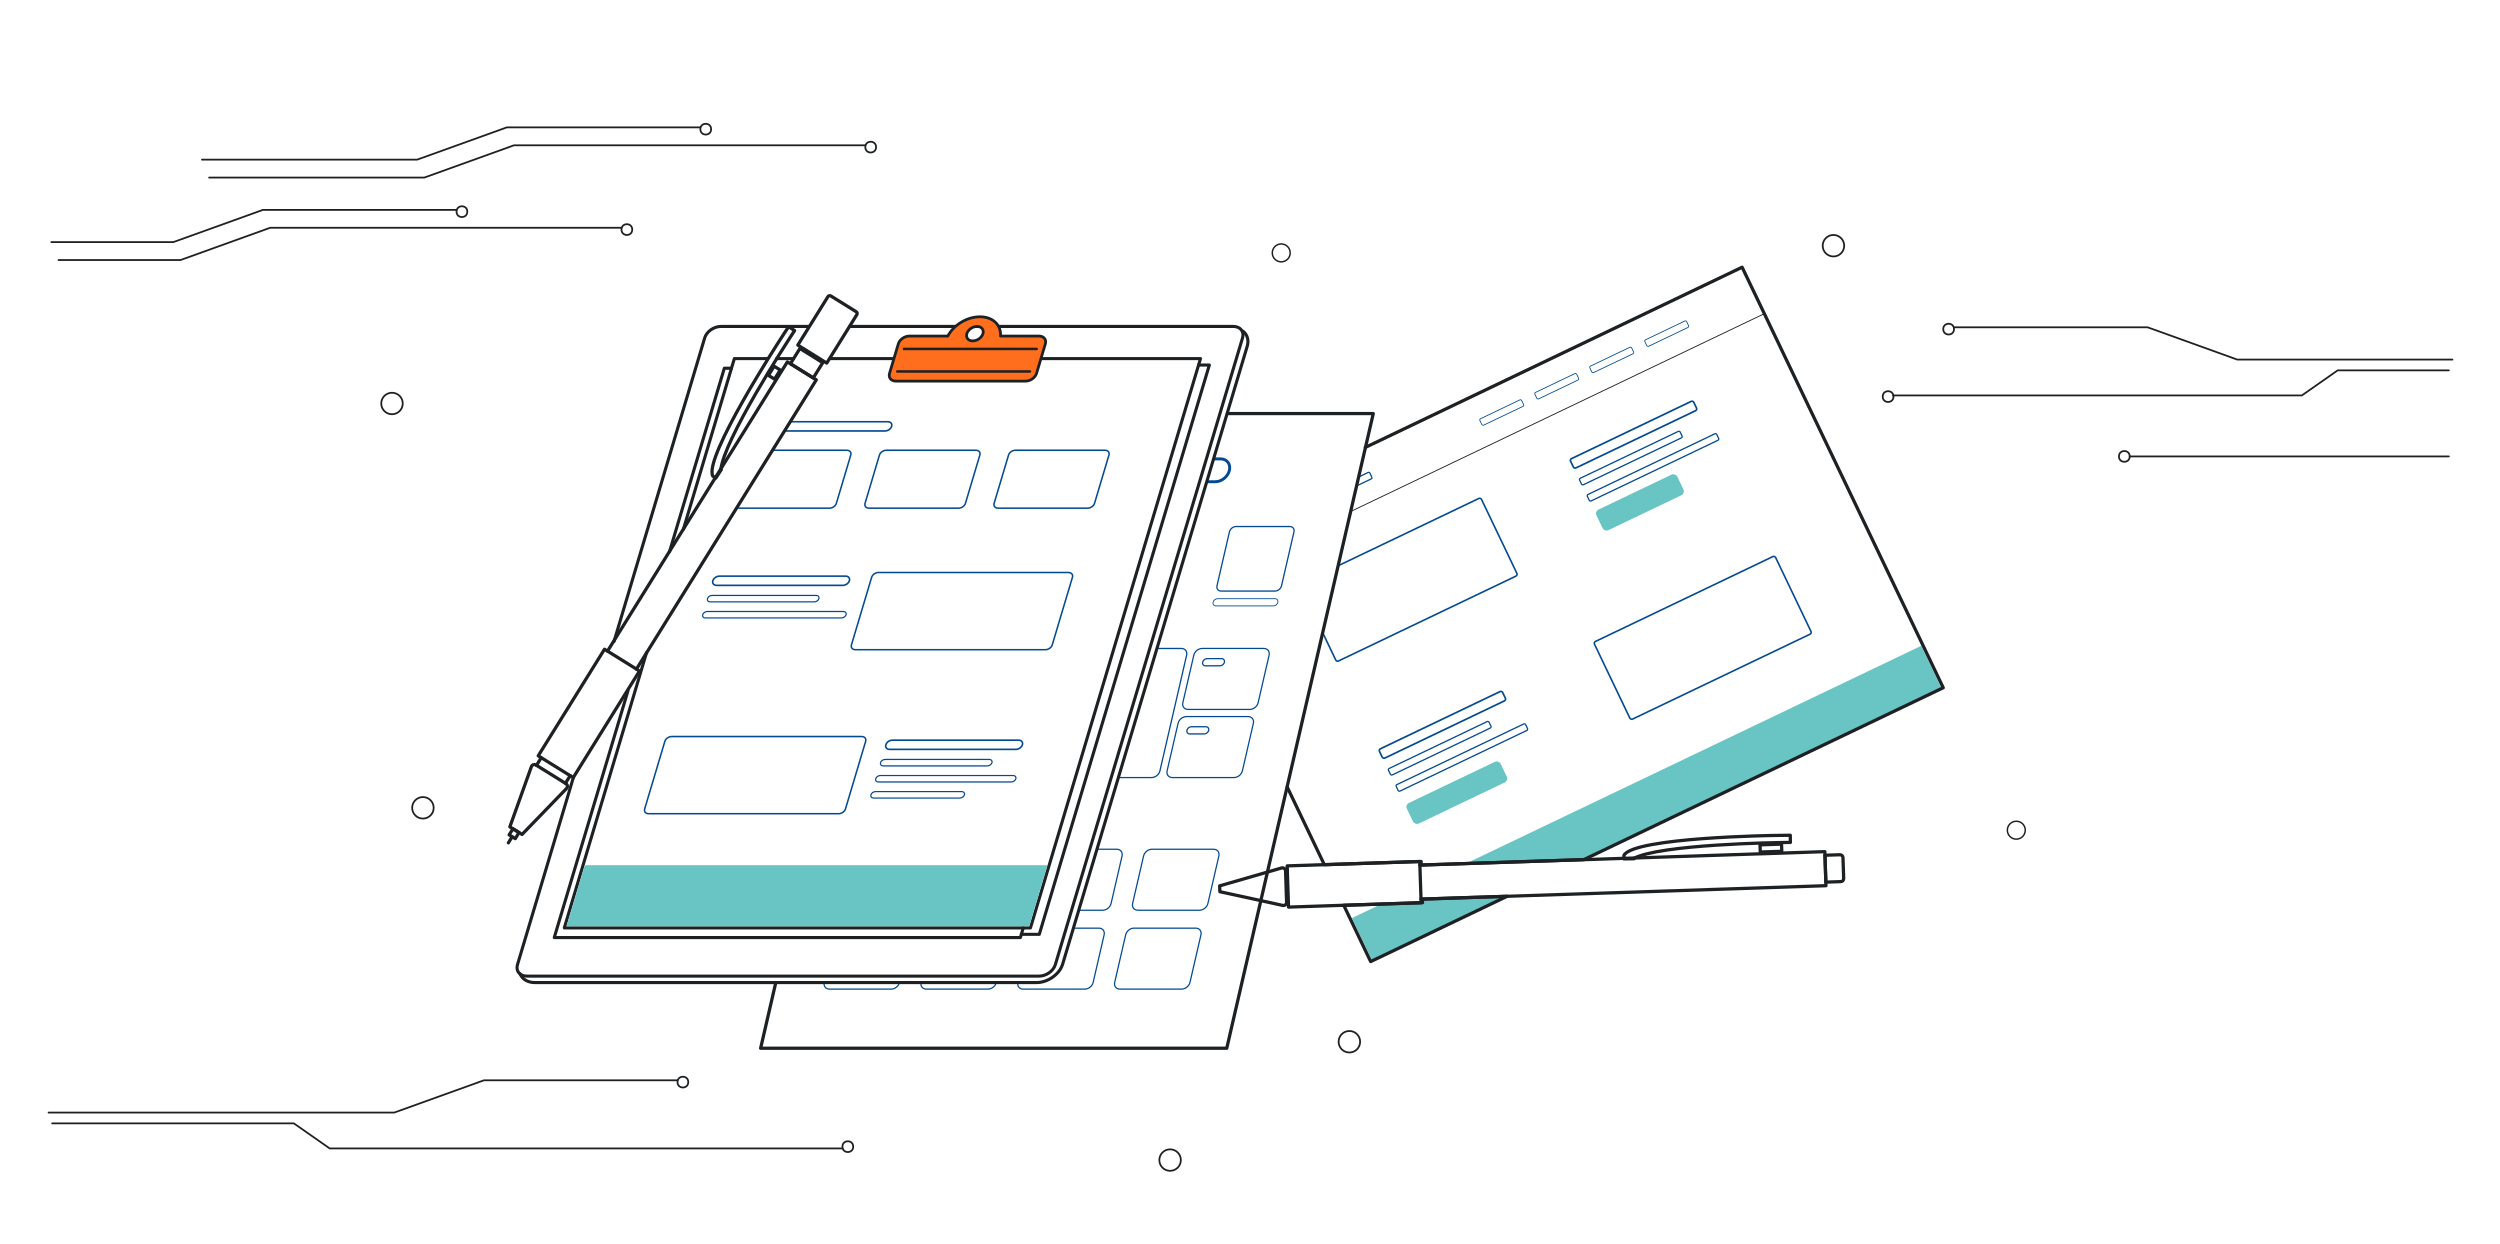 <?xml version="1.0" encoding="UTF-8"?><svg id="Layer_1" xmlns="http://www.w3.org/2000/svg" viewBox="0 0 1839 915"><defs><style>.cls-1{stroke-width:2.29px;}.cls-1,.cls-2,.cls-3,.cls-4,.cls-5,.cls-6,.cls-7,.cls-8,.cls-9,.cls-10,.cls-11,.cls-12,.cls-13,.cls-14{fill:none;}.cls-1,.cls-15,.cls-3,.cls-4,.cls-16,.cls-17,.cls-14{stroke:#1e2124;stroke-linecap:round;stroke-linejoin:round;}.cls-2{stroke-width:2.19px;}.cls-2,.cls-5,.cls-6,.cls-7,.cls-8,.cls-9,.cls-10,.cls-11,.cls-12,.cls-13{stroke:#044a91;stroke-miterlimit:10;}.cls-15{stroke-width:1.87px;}.cls-15,.cls-16{fill:#f4f4ed;}.cls-3{stroke-width:1.32px;}.cls-4{stroke-width:1.1px;}.cls-16{stroke-width:.66px;}.cls-17{fill:#ff6e1d;stroke-width:2.06px;}.cls-18{fill:#69c4c4;}.cls-5{stroke-width:1.21px;}.cls-6{stroke-width:1.2px;}.cls-7{stroke-width:1.14px;}.cls-8{stroke-width:.93px;}.cls-9{stroke-width:1.27px;}.cls-10{stroke-width:.91px;}.cls-11{stroke-width:.96px;}.cls-12{stroke-width:.62px;}.cls-13{stroke-width:.65px;}.cls-14{stroke-width:2.41px;}</style></defs><polygon class="cls-18" points="1165.04 632.35 1428.25 506.47 1413.23 475.06 1078.33 635.23 1165.04 632.35"/><polygon class="cls-18" points="1046.29 661.36 1046.38 664.03 1016.02 665.03 994.44 675.35 1009.46 706.76 1108.71 659.29 1046.29 661.36"/><polyline class="cls-14" points="946.92 579.06 974.18 636.06 1045.38 633.72 1045.46 636.32 1165.04 632.35 1429.44 505.9 1281.5 196.57 1004.35 329.11"/><polygon class="cls-14" points="1046.29 661.36 1046.38 664.03 988.47 665.94 1008.27 707.33 1108.71 659.29 1046.29 661.36"/><path class="cls-11" d="M999.08,351.03l7.28-3.48c.5-.24,1.1-.03,1.33.47l1.41,2.95c.24.5.03,1.1-.47,1.33l-10.9,5.21"/><rect class="cls-12" x="1087.64" y="300.81" width="34.08" height="5.28" rx="1" ry="1" transform="translate(-22.81 506.32) rotate(-25.56)"/><rect class="cls-12" x="1128.09" y="281.47" width="34.08" height="5.28" rx="1" ry="1" transform="translate(-10.51 521.88) rotate(-25.56)"/><rect class="cls-12" x="1168.54" y="262.12" width="34.08" height="5.28" rx="1" ry="1" transform="translate(1.8 537.44) rotate(-25.56)"/><rect class="cls-12" x="1208.99" y="242.77" width="34.08" height="5.28" rx="1" ry="1" transform="translate(14.11 553) rotate(-25.56)"/><rect class="cls-9" x="1010.83" y="529.39" width="100.44" height="7.56" rx="1.43" ry="1.43" transform="translate(-126.2 509.98) rotate(-25.56)"/><rect class="cls-11" x="1018.07" y="547.76" width="81.98" height="5.28" rx="1" ry="1" transform="translate(-133.83 510.81) rotate(-25.56)"/><rect class="cls-11" x="1022.6" y="554.58" width="105.51" height="5.28" rx="1" ry="1" transform="translate(-135.18 518.51) rotate(-25.56)"/><rect class="cls-6" x="1178.68" y="437.52" width="147.71" height="63.3" rx="1.49" ry="1.49" transform="translate(-79.85 586.34) rotate(-25.56)"/><rect class="cls-9" x="1151.42" y="315.96" width="100.44" height="7.56" rx="1.43" ry="1.43" transform="translate(2423.64 89.72) rotate(154.44)"/><rect class="cls-11" x="1158.66" y="334.33" width="81.98" height="5.28" rx="1" ry="1" transform="translate(2427.28 123.35) rotate(154.44)"/><rect class="cls-11" x="1163.2" y="341.15" width="105.51" height="5.28" rx="1" ry="1" transform="translate(2461.23 129.3) rotate(154.44)"/><path class="cls-6" d="M972.8,465.06l9.78,20.46c.36.74,1.25,1.06,1.99.7l130.56-62.44c.74-.36,1.06-1.25.7-1.99l-26.03-54.42c-.36-.74-1.25-1.06-1.99-.7l-103.64,49.57"/><rect class="cls-18" x="1173.37" y="361.15" width="65.94" height="16.81" rx="3.19" ry="3.19" transform="translate(-41.38 556.66) rotate(-25.56)"/><rect class="cls-18" x="1033.4" y="574.68" width="76.49" height="16.81" rx="3.19" ry="3.19" transform="translate(-146.7 519.44) rotate(-25.56)"/><line class="cls-16" x1="993.55" y1="376.26" x2="1297.88" y2="230.71"/><polyline class="cls-14" points="902.87 304.24 1010.18 304.24 902.4 771.1 559.51 771.1 570.68 722.73"/><path class="cls-2" d="M892.51,337.56h5.38c4.64,0,7.53,3.76,6.46,8.4h0c-1.07,4.64-5.7,8.4-10.34,8.4h-6.58"/><path class="cls-11" d="M897.45,489.77h-10.76c-1.46,0-2.36-1.18-2.03-2.64h0c.34-1.46,1.79-2.64,3.25-2.64h10.76c1.46,0,2.36,1.18,2.03,2.64h0c-.34,1.46-1.79,2.64-3.25,2.64Z"/><path class="cls-13" d="M936.75,445.7h-42.41c-1.46,0-2.36-1.18-2.03-2.64h0c.34-1.46,1.79-2.64,3.25-2.64h42.41c1.46,0,2.36,1.18,2.03,2.64h0c-.34,1.46-1.79,2.64-3.25,2.64Z"/><path class="cls-11" d="M937.86,434.8h-39.61c-2.17,0-3.53-1.76-3.03-3.94l9.14-39.61c.5-2.17,2.67-3.94,4.84-3.94h39.61c2.17,0,3.53,1.76,3.03,3.94l-9.14,39.61c-.5,2.17-2.67,3.94-4.84,3.94Z"/><path class="cls-11" d="M850.63,477.01h18.44c2.74,0,4.45,2.22,3.81,4.96l-19.63,85.04c-.63,2.74-3.36,4.96-6.1,4.96h-24.56"/><path class="cls-8" d="M919.38,521.85h-45.47c-2.74,0-4.45-2.22-3.81-4.96l8.06-34.92c.63-2.74,3.36-4.96,6.1-4.96h45.47c2.74,0,4.45,2.22,3.81,4.96l-8.06,34.92c-.63,2.74-3.36,4.96-6.1,4.96Z"/><path class="cls-8" d="M661.7,722.62c-.63,2.74-3.36,4.96-6.1,4.96h-45.47c-2.74,0-4.45-2.22-3.81-4.96"/><path class="cls-8" d="M732.92,722.62c-.63,2.74-3.36,4.96-6.1,4.96h-45.47c-2.74,0-4.45-2.22-3.81-4.96"/><path class="cls-8" d="M807.01,624.71h14.56c2.74,0,4.45,2.22,3.81,4.96l-8.06,34.92c-.63,2.74-3.36,4.96-6.1,4.96h-17.76"/><path class="cls-8" d="M789.36,682.74h19.02c2.74,0,4.45,2.22,3.81,4.96l-8.06,34.92c-.63,2.74-3.36,4.96-6.1,4.96h-45.47c-2.74,0-4.45-2.22-3.81-4.96"/><path class="cls-8" d="M882.43,669.55h-45.47c-2.74,0-4.45-2.22-3.81-4.96l8.06-34.92c.63-2.74,3.36-4.96,6.1-4.96h45.47c2.74,0,4.45,2.22,3.81,4.96l-8.06,34.92c-.63,2.74-3.36,4.96-6.1,4.96Z"/><path class="cls-8" d="M869.25,727.58h-45.47c-2.74,0-4.45-2.22-3.81-4.96l8.06-34.92c.63-2.74,3.36-4.96,6.1-4.96h45.47c2.74,0,4.45,2.22,3.81,4.96l-8.06,34.92c-.63,2.74-3.36,4.96-6.1,4.96Z"/><path class="cls-11" d="M885.88,539.88h-10.76c-1.46,0-2.36-1.18-2.03-2.64h0c.34-1.46,1.79-2.64,3.25-2.64h10.76c1.46,0,2.36,1.18,2.03,2.64h0c-.34,1.46-1.79,2.64-3.25,2.64Z"/><path class="cls-8" d="M907.81,571.96h-45.47c-2.74,0-4.45-2.22-3.81-4.96l8.06-34.92c.63-2.74,3.36-4.96,6.1-4.96h45.47c2.74,0,4.45,2.22,3.81,4.96l-8.06,34.92c-.63,2.74-3.36,4.96-6.1,4.96Z"/><path class="cls-1" d="M914.39,243.67c3.12,2.47,4.42,6.52,3.05,11.09l-135.74,454.4c-2.25,7.53-10.88,13.63-19.28,13.63h-368.86c-5.43,0-9.44-2.55-10.98-6.39"/><path class="cls-1" d="M625.13,240.12h282.02c5.19,0,8.26,3.77,6.87,8.42l-137.73,461.08c-1.39,4.65-6.72,8.42-11.91,8.42h-376.86c-5.19,0-8.26-3.77-6.87-8.42l41.3-138.26"/><path class="cls-1" d="M451.67,471.87l66.71-223.32c1.39-4.65,6.72-8.42,11.91-8.42h64.19"/><polyline class="cls-1" points="881.68 268.52 889.59 268.52 764.5 687.3 751.31 687.3"/><polyline class="cls-1" points="461.94 508.14 407.71 689.66 750.6 689.66 751.31 687.3 752.72 682.56"/><polyline class="cls-1" points="538.08 270.88 532.81 270.88 492.49 405.85"/><polyline class="cls-1" points="610.63 263.78 883.09 263.78 758 682.56 415.11 682.56 475.61 480.04"/><line class="cls-1" x1="571.29" y1="263.78" x2="583.53" y2="263.78"/><polyline class="cls-1" points="502.67 389.43 540.2 263.78 564.33 263.78"/><path class="cls-5" d="M581.41,310.23h71.7c2.09,0,3.33,1.52,2.77,3.39h0c-.56,1.87-2.71,3.39-4.79,3.39h-74.33"/><path class="cls-5" d="M620.01,430.59h-92.88c-2.09,0-3.33-1.52-2.77-3.39h0c.56-1.87,2.71-3.39,4.79-3.39h92.88c2.09,0,3.33,1.52,2.77,3.39h0c-.56,1.87-2.71,3.39-4.79,3.39Z"/><path class="cls-10" d="M599.06,442.73h-76.7c-1.46,0-2.32-1.06-1.93-2.37h0c.39-1.31,1.89-2.37,3.34-2.37h76.7c1.46,0,2.32,1.06,1.93,2.37h0c-.39,1.31-1.89,2.37-3.34,2.37Z"/><path class="cls-10" d="M619.05,454.56h-100.23c-1.46,0-2.32-1.06-1.93-2.37h0c.39-1.31,1.89-2.37,3.34-2.37h100.23c1.46,0,2.32,1.06,1.93,2.37h0c-.39,1.31-1.89,2.37-3.34,2.37Z"/><path class="cls-7" d="M568,331.21h54.95c2.17,0,3.46,1.58,2.88,3.53l-10.61,35.53c-.58,1.95-2.82,3.53-4.99,3.53h-65.98c-.97,0-1.76-.31-2.29-.83"/><path class="cls-7" d="M705.18,373.8h-65.98c-2.17,0-3.46-1.58-2.88-3.53l10.61-35.53c.58-1.95,2.82-3.53,4.99-3.53h65.98c2.17,0,3.46,1.58,2.88,3.53l-10.61,35.53c-.58,1.95-2.82,3.53-4.99,3.53Z"/><path class="cls-7" d="M800.14,373.8h-65.98c-2.17,0-3.46-1.58-2.88-3.53l10.61-35.53c.58-1.95,2.82-3.53,4.99-3.53h65.98c2.17,0,3.46,1.58,2.88,3.53l-10.61,35.53c-.58,1.95-2.82,3.53-4.99,3.53Z"/><path class="cls-7" d="M769.04,477.91h-139.84c-2.17,0-3.46-1.58-2.88-3.53l14.85-49.72c.58-1.95,2.82-3.53,4.99-3.53h139.84c2.17,0,3.46,1.58,2.88,3.53l-14.85,49.72c-.58,1.95-2.82,3.53-4.99,3.53Z"/><path class="cls-5" d="M654.41,551.25h92.88c2.09,0,4.23-1.52,4.79-3.39h0c.56-1.87-.68-3.39-2.77-3.39h-92.88c-2.09,0-4.23,1.52-4.79,3.39h0c-.56,1.87.68,3.39,2.77,3.39Z"/><path class="cls-10" d="M649.64,563.39h76.7c1.46,0,2.95-1.06,3.34-2.37h0c.39-1.31-.47-2.37-1.93-2.37h-76.7c-1.46,0-2.95,1.06-3.34,2.37h0c-.39,1.31.47,2.37,1.93,2.37Z"/><path class="cls-10" d="M646.1,575.22h97.8c1.46,0,2.95-1.06,3.34-2.37h0c.39-1.31-.47-2.37-1.93-2.37h-97.8c-1.46,0-2.95,1.06-3.34,2.37h0c-.39,1.31.47,2.37,1.93,2.37Z"/><path class="cls-10" d="M642.57,587.05h63.51c1.46,0,2.95-1.06,3.34-2.37h0c.39-1.31-.47-2.37-1.93-2.37h-63.51c-1.46,0-2.95,1.06-3.34,2.37h0c-.39,1.31.47,2.37,1.93,2.37Z"/><path class="cls-7" d="M477.1,598.57h139.84c2.17,0,4.41-1.58,4.99-3.53l14.85-49.72c.58-1.95-.71-3.53-2.88-3.53h-139.84c-2.17,0-4.41,1.58-4.99,3.53l-14.85,49.72c-.58,1.95.71,3.53,2.88,3.53Z"/><polygon class="cls-18" points="770.46 636.43 430.21 636.43 416.78 681.38 757.03 681.38 770.46 636.43"/><path class="cls-17" d="M764.3,247.22h-28.32c.59-8.1-5.57-14.2-15.14-14.2s-19.37,6.1-23.63,14.2h-28.32c-3.51,0-7.13,2.56-8.07,5.71l-6.48,21.71c-.94,3.15,1.14,5.71,4.66,5.71h95.42c3.51,0,7.13-2.56,8.07-5.71l6.48-21.71c.94-3.15-1.14-5.71-4.66-5.71ZM715.54,250.77c-3.28,0-5.22-2.38-4.34-5.32.88-2.94,4.25-5.32,7.52-5.32s5.22,2.38,4.34,5.32c-.88,2.94-4.25,5.32-7.52,5.32Z"/><line class="cls-15" x1="664.97" y1="256.69" x2="762.57" y2="256.69"/><line class="cls-15" x1="660.03" y1="273.25" x2="757.62" y2="273.25"/><line class="cls-14" x1="394.65" y1="562.97" x2="398.13" y2="557.37"/><line class="cls-14" x1="415.93" y1="576.2" x2="419.41" y2="570.6"/><polyline class="cls-14" points="446.88 478.97 579.19 266.18 600.47 279.41 468.16 492.21"/><path class="cls-14" d="M598.02,220.24h21.93c.86,0,1.56.7,1.56,1.56v41.96h-25.06v-41.96c0-.86.7-1.56,1.56-1.56Z" transform="translate(219.6 -285.07) rotate(31.87)"/><path class="cls-14" d="M384.01,613.81l-8.96-5.57,15.85-44.32c.49-1.38,2.14-1.96,3.38-1.18l22.03,13.7c1.25.77,1.46,2.5.44,3.56l-32.74,33.82Z"/><rect class="cls-14" x="417.98" y="478.63" width="30.33" height="92.32" transform="translate(342.41 -149.59) rotate(31.87)"/><rect class="cls-14" x="583.42" y="260.6" width="19.78" height="13.19" transform="translate(230.54 -273) rotate(31.87)"/><path class="cls-14" d="M530.6,345.43l-4.05,6.23-2.21-1.44c-7.01-13.42,49.68-100.59,49.68-100.59l6.07-9.34,4.42,2.88-4.05,6.23s-48.8,75.04-50.25,96.59"/><rect class="cls-14" x="566.93" y="270.21" width="5.28" height="7.91" transform="translate(230.65 -259.41) rotate(31.87)"/><rect class="cls-14" x="375.5" y="610.63" width="5.28" height="5.28" transform="translate(380.84 -107.2) rotate(31.87)"/><line class="cls-14" x1="376.73" y1="615.53" x2="373.96" y2="619.99"/><circle class="cls-3" cx="1348.68" cy="180.75" r="7.91"/><circle class="cls-3" cx="311.1" cy="594.23" r="7.91"/><circle class="cls-3" cx="288.35" cy="296.81" r="7.91"/><circle class="cls-3" cx="992.6" cy="766.31" r="7.91"/><circle class="cls-3" cx="860.72" cy="853.35" r="7.91"/><circle class="cls-4" cx="1483.2" cy="610.69" r="6.59"/><circle class="cls-4" cx="942.48" cy="186.03" r="6.59"/><polyline class="cls-3" points="1804 264.52 1645.74 264.52 1579.8 240.78 1437.37 240.78"/><circle class="cls-3" cx="1433.41" cy="242.1" r="3.96"/><circle class="cls-3" cx="1388.88" cy="291.73" r="3.96"/><circle class="cls-3" cx="1562.66" cy="335.74" r="3.96"/><polyline class="cls-3" points="1801.36 272.43 1719.6 272.43 1693.22 290.9 1392.53 290.9"/><polyline class="cls-3" points="35.74 818.42 290 818.42 355.94 794.68 498.37 794.68"/><circle class="cls-3" cx="502.33" cy="796" r="3.96"/><polyline class="cls-3" points="148.56 117.45 306.82 117.45 372.76 93.71 515.19 93.71"/><circle class="cls-3" cx="519.14" cy="95.03" r="3.96"/><polyline class="cls-3" points="153.83 130.64 312.09 130.64 378.03 106.9 636.52 106.9"/><circle class="cls-3" cx="640.48" cy="108.22" r="3.96"/><polyline class="cls-3" points="37.78 178.11 127.46 178.11 193.4 154.38 335.83 154.38"/><circle class="cls-3" cx="339.79" cy="155.69" r="3.96"/><polyline class="cls-3" points="43.05 191.3 132.73 191.3 198.67 167.56 457.16 167.56"/><circle class="cls-3" cx="461.12" cy="168.88" r="3.96"/><circle class="cls-3" cx="623.66" cy="843.48" r="3.96"/><polyline class="cls-3" points="38.38 826.34 216.15 826.34 242.52 844.8 619.71 844.8"/><line class="cls-3" x1="1801.36" y1="335.74" x2="1566.61" y2="335.74"/><line class="cls-14" x1="945.45" y1="639.64" x2="946.93" y2="639.59"/><line class="cls-14" x1="946.28" y1="664.68" x2="947.76" y2="664.63"/><polyline class="cls-14" points="1044.46 636.35 1342.35 626.47 1343.18 651.52 1045.3 661.4"/><path class="cls-14" d="M897.33,655.92l-.14-4.29,45.6-13.17c1.42-.33,2.81.62,2.86,1.95l.78,23.51c.04,1.33-1.28,2.36-2.72,2.13l-46.37-10.12Z"/><rect class="cls-14" x="980.94" y="601.7" width="30.33" height="97.59" transform="translate(1613.22 -366.64) rotate(88.1)"/><path class="cls-14" d="M1341.69,632.18h15.34c1.23,0,2.22.99,2.22,2.22v10.97h-19.78v-10.97c0-1.23.99-2.22,2.22-2.22Z" transform="translate(1943.05 -731.02) rotate(88.1)"/><path class="cls-14" d="M1202.02,631.71l-7.43.1-.03-2.64c7.26-13.28,111.23-14.62,111.23-14.62l11.14-.14.07,5.27-7.43.1s-89.5,1.15-108.22,11.92"/><rect class="cls-14" x="1300.04" y="615.92" width="5.28" height="15.83" transform="translate(1882.98 -698.81) rotate(88.1)"/></svg>